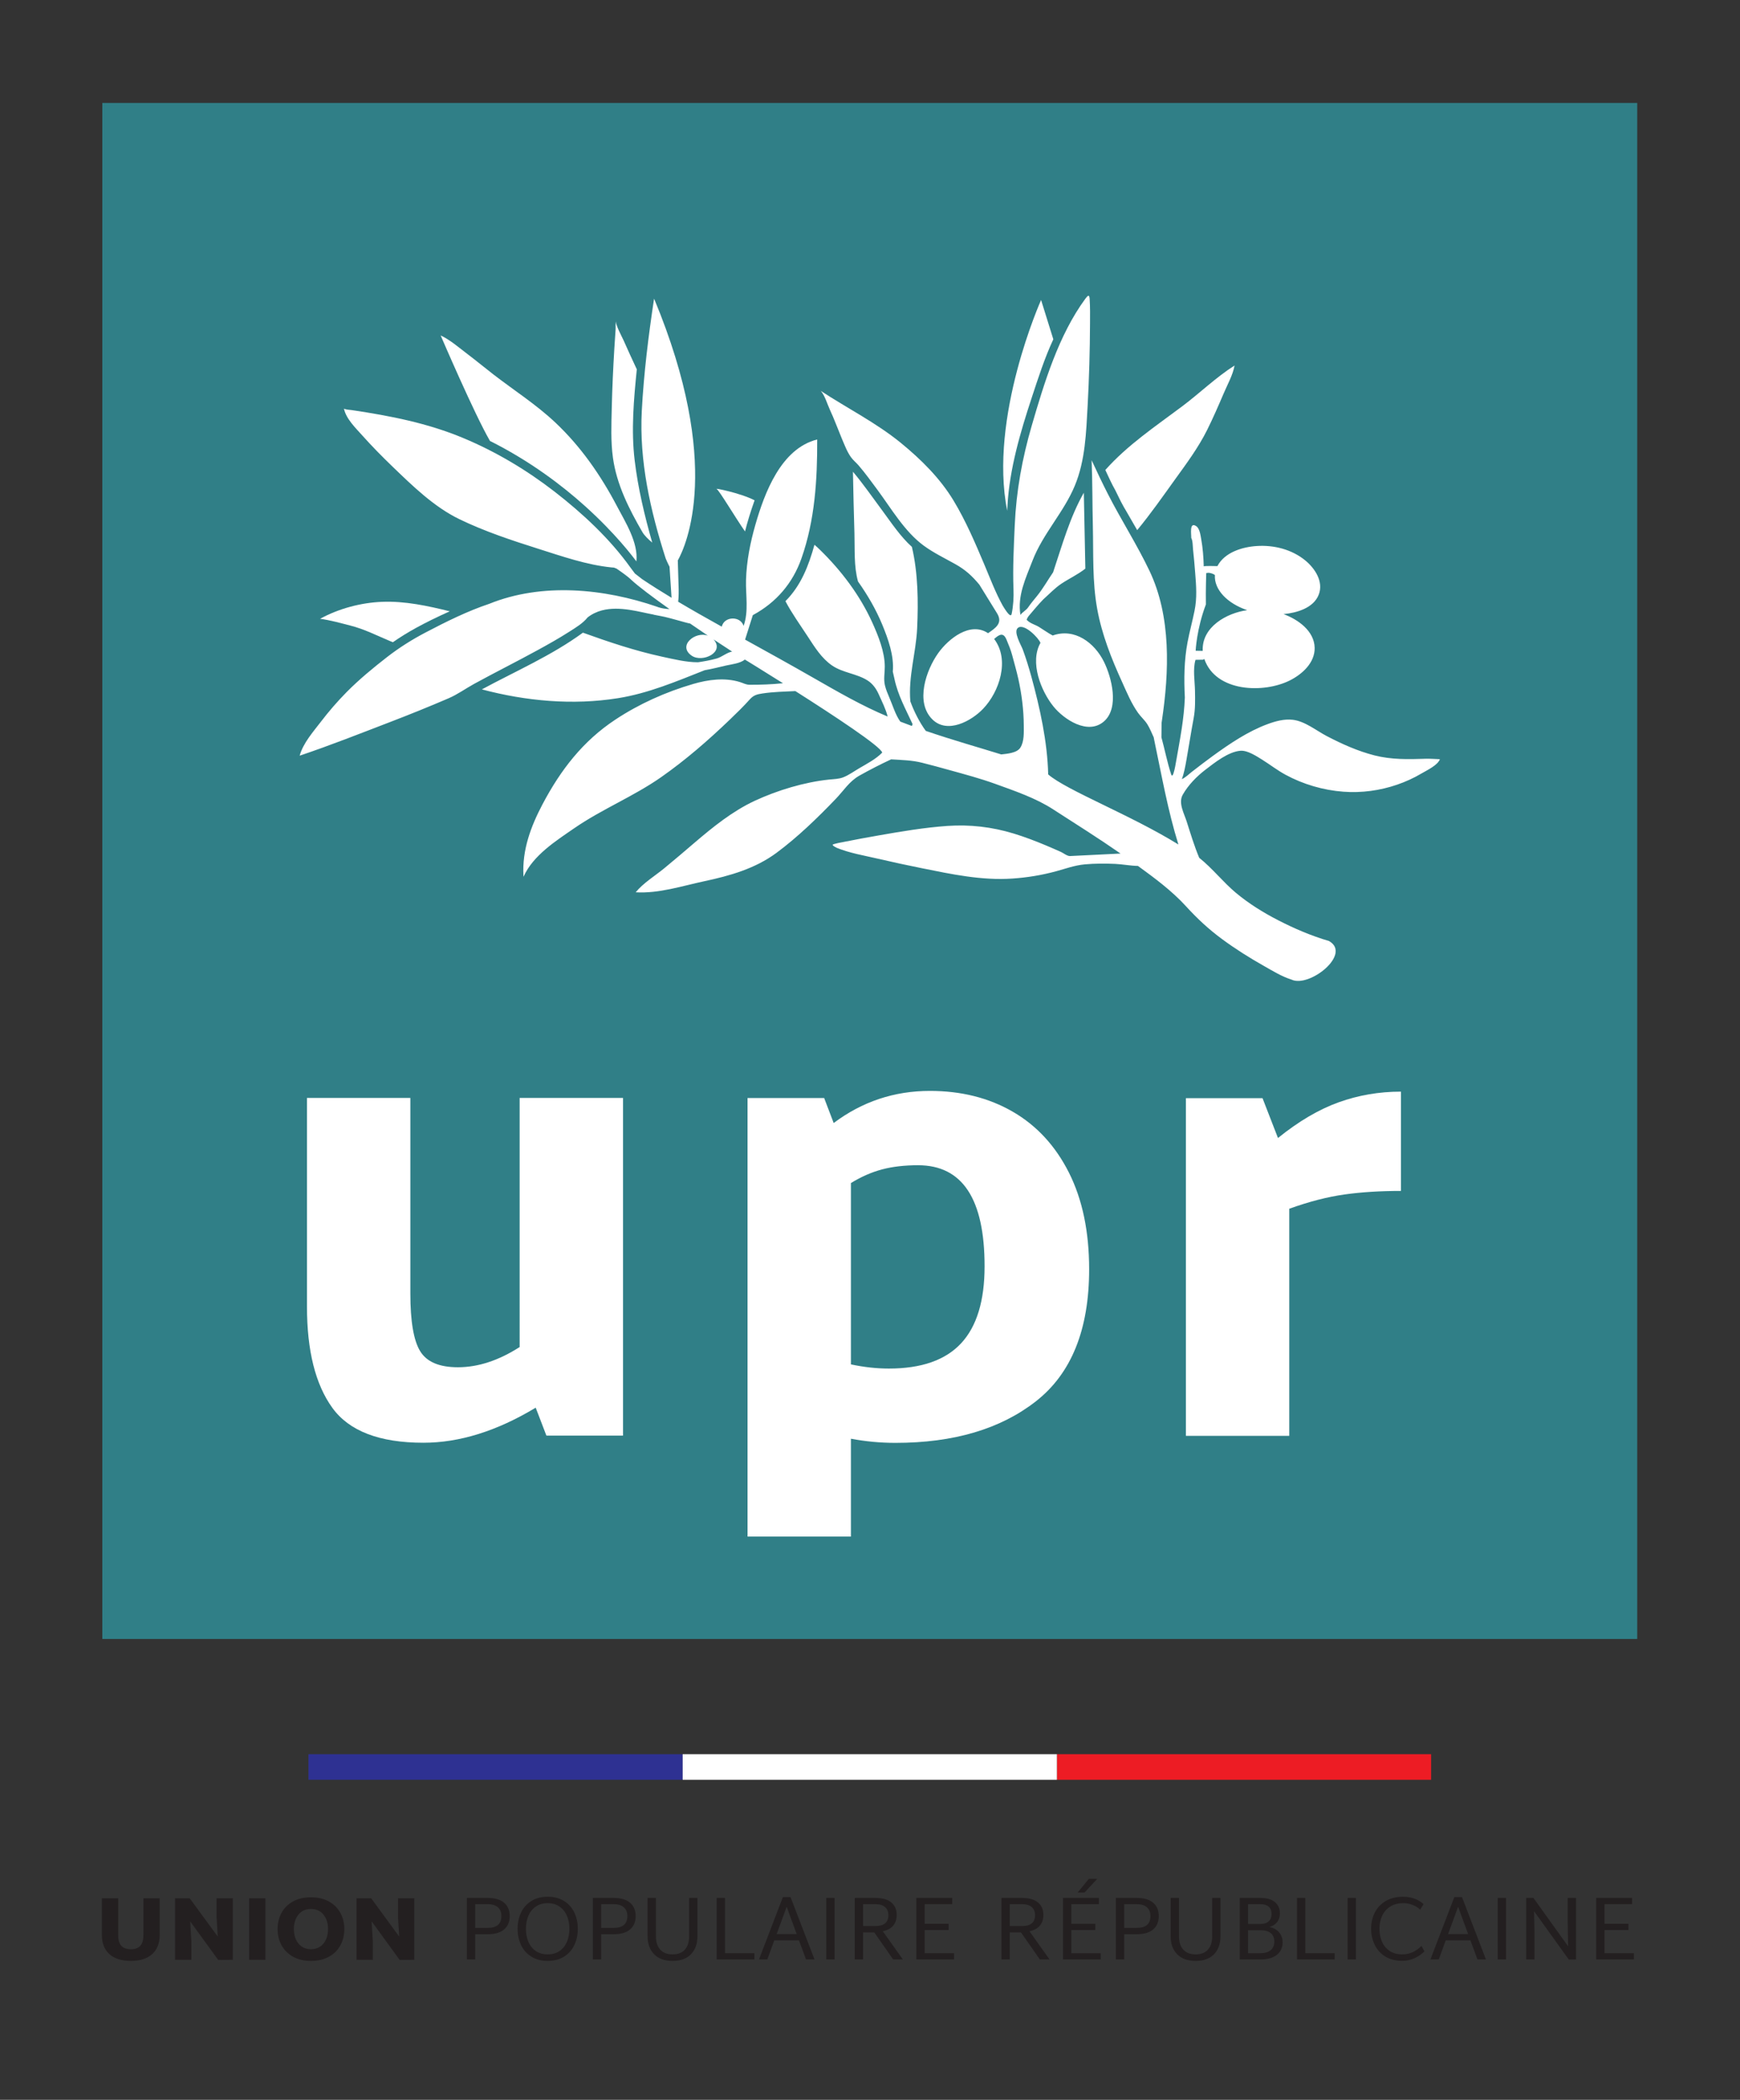 <?xml version="1.0" encoding="UTF-8" standalone="no"?>
<!-- Created with Inkscape (http://www.inkscape.org/) -->

<svg
   version="1.1"
   id="svg44"
   xml:space="preserve"
   width="149.921"
   height="180.788"
   viewBox="0 0 149.921 180.788"
   sodipodi:docname="logo-upr-carre.svg"
   inkscape:version="1.1.2 (0a00cf5339, 2022-02-04)"
   xmlns:inkscape="http://www.inkscape.org/namespaces/inkscape"
   xmlns:sodipodi="http://sodipodi.sourceforge.net/DTD/sodipodi-0.dtd"
   xmlns="http://www.w3.org/2000/svg"
   xmlns:svg="http://www.w3.org/2000/svg"><rect x="0" y="0" width="149.921" height="180.788" fill="#333333" stroke="none"/><defs
     id="defs48"><clipPath
       clipPathUnits="userSpaceOnUse"
       id="clipPath60"><path
         d="M 0,135.591 H 112.441 V 0 H 0 Z"
         id="path58" /></clipPath></defs><sodipodi:namedview
     id="namedview46"
     pagecolor="#ffffff"
     bordercolor="#000000"
     borderopacity="0.25"
     inkscape:pageshadow="2"
     inkscape:pageopacity="0.0"
     inkscape:pagecheckerboard="0"
     showgrid="false"
     inkscape:zoom="10.43764"
     inkscape:cx="74.969054"
     inkscape:cy="90.393997"
     inkscape:window-width="3840"
     inkscape:window-height="2096"
     inkscape:window-x="0"
     inkscape:window-y="0"
     inkscape:window-maximized="1"
     inkscape:current-layer="g50" /><g
     id="g50"
     inkscape:groupmode="layer"
     inkscape:label="LOGO_UPR_-_COULEUR---carr"
     transform="matrix(1.333,0,0,-1.333,0,180.788)"><path
       d="M 105.827,29.764 H 6.614 v 99.213 h 99.213 z"
       style="fill:#307f87;fill-opacity:1;fill-rule:nonzero;stroke:none"
       id="path52" /><g
       id="g54"><g
         id="g56"
         clip-path="url(#clipPath60)"><g
           id="g62"
           transform="translate(55.001,59.212)"><path
             d="m 0,0 c 0.665,0.409 1.337,0.703 2.016,0.883 0.677,0.179 1.453,0.268 2.323,0.268 2.867,0 4.301,-2.175 4.301,-6.527 0,-2.228 -0.506,-3.886 -1.517,-4.973 -1.012,-1.089 -2.567,-1.632 -4.666,-1.632 -0.794,0 -1.612,0.089 -2.457,0.269 z m 2.88,-16.781 c 3.763,0 6.79,0.895 9.081,2.688 2.291,1.791 3.437,4.633 3.437,8.525 0,2.431 -0.435,4.511 -1.305,6.24 -0.871,1.727 -2.08,3.039 -3.629,3.935 -1.55,0.897 -3.335,1.345 -5.358,1.345 -2.303,0 -4.377,-0.691 -6.22,-2.074 L -1.729,5.491 H -6.682 V -22.834 H 0 v 6.321 c 0.946,-0.178 1.906,-0.268 2.88,-0.268"
             style="fill:#ffffff;fill-opacity:1;fill-rule:nonzero;stroke:none"
             id="path64" /></g><g
           id="g66"
           transform="translate(40.271,64.711)"><path
             d="m 0,0 v -21.812 h -4.953 l -0.692,1.805 c -2.508,-1.511 -4.928,-2.265 -7.257,-2.265 -2.842,0 -4.807,0.754 -5.895,2.265 -1.088,1.511 -1.632,3.687 -1.632,6.528 V 0 h 6.682 v -12.634 c 0,-1.792 0.211,-3.034 0.634,-3.724 0.422,-0.692 1.234,-1.038 2.438,-1.038 1.306,0 2.636,0.435 3.993,1.306 V 0 Z"
             style="fill:#ffffff;fill-opacity:1;fill-rule:nonzero;stroke:none"
             id="path68" /></g><g
           id="g70"
           transform="translate(90.553,58.704)"><path
             d="M 0,0 C -1.331,0 -2.548,-0.076 -3.647,-0.229 -4.749,-0.384 -5.939,-0.69 -7.219,-1.151 V -15.82 H -13.9 V 5.991 h 4.953 l 0.999,-2.573 c 1.33,1.075 2.636,1.844 3.916,2.304 1.28,0.461 2.624,0.691 4.032,0.691 z"
             style="fill:#ffffff;fill-opacity:1;fill-rule:nonzero;stroke:none"
             id="path72" /></g><g
           id="g74"
           transform="translate(7.067,9.413)"><path
             d="M 0,0 C -0.32,0.294 -0.48,0.7 -0.48,1.218 V 3.603 H 0.573 V 1.224 C 0.573,0.905 0.642,0.673 0.78,0.529 0.918,0.385 1.122,0.312 1.391,0.312 c 0.265,0 0.466,0.073 0.605,0.217 0.138,0.144 0.207,0.376 0.207,0.695 V 3.603 H 3.255 V 1.23 C 3.255,0.708 3.096,0.299 2.776,0.003 2.456,-0.293 1.995,-0.441 1.391,-0.441 0.783,-0.441 0.32,-0.294 0,0"
             style="fill:#231f20;fill-opacity:1;fill-rule:nonzero;stroke:none"
             id="path76" /></g><g
           id="g78"
           transform="translate(15.05,13.016)"><path
             d="m 0,0 v -3.974 l -0.947,-0.006 -1.811,2.49 0.076,-1.292 V -3.974 H -3.735 V 0 h 0.947 l 1.812,-2.472 -0.076,1.274 V 0 Z"
             style="fill:#231f20;fill-opacity:1;fill-rule:nonzero;stroke:none"
             id="path80" /></g><path
           d="m 16.102,13.016 h 1.052 V 9.042 h -1.052 z"
           style="fill:#231f20;fill-opacity:1;fill-rule:nonzero;stroke:none"
           id="path82" /><g
           id="g84"
           transform="translate(20.693,9.895)"><path
             d="m 0,0 c 0.166,0.113 0.292,0.268 0.38,0.465 0.087,0.196 0.131,0.419 0.131,0.669 0,0.378 -0.098,0.688 -0.295,0.932 -0.196,0.243 -0.466,0.365 -0.809,0.365 -0.343,0 -0.613,-0.122 -0.81,-0.365 -0.196,-0.244 -0.295,-0.554 -0.295,-0.932 0,-0.25 0.044,-0.473 0.132,-0.669 0.087,-0.197 0.214,-0.352 0.38,-0.465 0.165,-0.113 0.363,-0.17 0.593,-0.17 0.23,0 0.427,0.057 0.593,0.17 m -1.765,-0.646 c -0.325,0.185 -0.571,0.434 -0.736,0.745 -0.166,0.312 -0.249,0.657 -0.249,1.035 0,0.378 0.083,0.723 0.249,1.034 0.165,0.312 0.411,0.559 0.736,0.742 0.326,0.183 0.716,0.275 1.172,0.275 0.455,0 0.846,-0.093 1.172,-0.278 C 0.904,2.722 1.149,2.475 1.315,2.165 1.481,1.856 1.563,1.512 1.563,1.134 1.563,0.752 1.481,0.405 1.315,0.094 1.149,-0.218 0.904,-0.466 0.579,-0.649 0.253,-0.832 -0.138,-0.923 -0.593,-0.923 c -0.456,0 -0.846,0.092 -1.172,0.277"
             style="fill:#231f20;fill-opacity:1;fill-rule:nonzero;stroke:none"
             id="path86" /></g><g
           id="g88"
           transform="translate(26.779,13.016)"><path
             d="m 0,0 v -3.974 l -0.947,-0.006 -1.811,2.49 0.076,-1.292 V -3.974 H -3.735 V 0 h 0.947 l 1.812,-2.472 -0.076,1.274 V 0 Z"
             style="fill:#231f20;fill-opacity:1;fill-rule:nonzero;stroke:none"
             id="path90" /></g><g
           id="g92"
           transform="translate(32.409,11.87)"><path
             d="m 0,0 c 0,0.242 -0.076,0.43 -0.228,0.564 -0.152,0.134 -0.37,0.202 -0.654,0.202 h -0.813 v -1.532 h 0.813 C -0.294,-0.766 0,-0.51 0,0 M 0.178,0.856 C 0.418,0.648 0.538,0.362 0.538,0 c 0,-0.37 -0.12,-0.658 -0.36,-0.865 -0.239,-0.207 -0.593,-0.31 -1.06,-0.31 h -0.813 v -1.63 h -0.537 v 3.974 h 1.35 c 0.467,0 0.821,-0.105 1.06,-0.313"
             style="fill:#231f20;fill-opacity:1;fill-rule:nonzero;stroke:none"
             id="path94" /></g><g
           id="g96"
           transform="translate(36.162,9.606)"><path
             d="M 0,0 C 0.211,0.142 0.37,0.339 0.479,0.59 0.588,0.842 0.643,1.125 0.643,1.441 0.643,1.756 0.588,2.039 0.479,2.288 0.37,2.537 0.209,2.734 -0.003,2.878 -0.216,3.023 -0.468,3.095 -0.76,3.095 -1.056,3.095 -1.31,3.023 -1.523,2.878 -1.735,2.734 -1.896,2.537 -2.005,2.288 -2.114,2.039 -2.168,1.756 -2.168,1.441 c 0,-0.316 0.054,-0.599 0.163,-0.851 0.109,-0.251 0.27,-0.448 0.482,-0.59 0.213,-0.142 0.467,-0.213 0.763,-0.213 0.296,0 0.549,0.071 0.76,0.213 m -1.821,-0.356 c -0.294,0.185 -0.515,0.435 -0.663,0.751 -0.148,0.315 -0.222,0.664 -0.222,1.046 0,0.381 0.074,0.729 0.222,1.043 0.148,0.314 0.369,0.563 0.663,0.748 0.295,0.185 0.648,0.278 1.061,0.278 0.413,0 0.767,-0.093 1.061,-0.278 C 0.595,3.047 0.816,2.798 0.964,2.484 1.112,2.17 1.186,1.824 1.186,1.446 1.186,1.061 1.112,0.71 0.964,0.395 0.816,0.079 0.595,-0.171 0.301,-0.356 0.007,-0.542 -0.347,-0.634 -0.76,-0.634 c -0.413,0 -0.766,0.092 -1.061,0.278"
             style="fill:#231f20;fill-opacity:1;fill-rule:nonzero;stroke:none"
             id="path98" /></g><g
           id="g100"
           transform="translate(40.55,11.87)"><path
             d="m 0,0 c 0,0.242 -0.076,0.43 -0.228,0.564 -0.152,0.134 -0.37,0.202 -0.654,0.202 h -0.813 v -1.532 h 0.813 C -0.294,-0.766 0,-0.51 0,0 M 0.178,0.856 C 0.418,0.648 0.538,0.362 0.538,0 c 0,-0.37 -0.12,-0.658 -0.36,-0.865 -0.239,-0.207 -0.593,-0.31 -1.06,-0.31 h -0.813 v -1.63 h -0.537 v 3.974 h 1.35 c 0.467,0 0.821,-0.105 1.06,-0.313"
             style="fill:#231f20;fill-opacity:1;fill-rule:nonzero;stroke:none"
             id="path102" /></g><g
           id="g104"
           transform="translate(42.278,9.404)"><path
             d="m 0,0 c -0.279,0.288 -0.418,0.67 -0.418,1.145 v 2.49 H 0.12 V 1.151 c 0,-0.37 0.093,-0.656 0.28,-0.859 0.188,-0.202 0.452,-0.304 0.795,-0.304 0.343,0 0.607,0.102 0.792,0.304 0.185,0.203 0.278,0.489 0.278,0.859 V 3.635 H 2.802 V 1.157 C 2.802,0.674 2.664,0.288 2.387,0 2.111,-0.288 1.713,-0.432 1.195,-0.432 0.677,-0.432 0.278,-0.288 0,0"
             style="fill:#231f20;fill-opacity:1;fill-rule:nonzero;stroke:none"
             id="path106" /></g><g
           id="g108"
           transform="translate(48.761,9.469)"><path
             d="m 0,0 v -0.403 h -2.437 v 3.974 h 0.538 l 0,-3.571 z"
             style="fill:#231f20;fill-opacity:1;fill-rule:nonzero;stroke:none"
             id="path110" /></g><g
           id="g112"
           transform="translate(51.497,10.702)"><path
             d="M 0,0 -0.649,1.765 -1.298,0 Z m 0.146,-0.403 h -1.595 l -0.45,-1.233 h -0.538 l 1.543,4.026 h 0.496 L 1.151,-1.636 H 0.602 Z"
             style="fill:#231f20;fill-opacity:1;fill-rule:nonzero;stroke:none"
             id="path114" /></g><path
           d="m 53.408,13.039 h 0.538 V 9.065 h -0.538 z"
           style="fill:#231f20;fill-opacity:1;fill-rule:nonzero;stroke:none"
           id="path116" /><g
           id="g118"
           transform="translate(55.786,11.222)"><path
             d="M 0,0 H 0.795 C 1.356,0 1.636,0.236 1.636,0.707 1.636,0.929 1.564,1.102 1.42,1.227 1.276,1.352 1.068,1.414 0.795,1.414 H 0 Z M 0.725,-0.409 H 0 V -2.157 H -0.538 V 1.817 H 0.795 C 1.247,1.817 1.59,1.72 1.824,1.525 2.057,1.33 2.174,1.064 2.174,0.725 2.174,0.44 2.098,0.207 1.946,0.026 1.794,-0.155 1.57,-0.275 1.274,-0.333 L 2.572,-2.157 H 1.946 Z"
             style="fill:#231f20;fill-opacity:1;fill-rule:nonzero;stroke:none"
             id="path120" /></g><g
           id="g122"
           transform="translate(61.666,9.469)"><path
             d="m 0,0 v -0.403 h -2.437 v 3.974 h 2.32 V 3.168 H -1.899 V 1.899 H -0.35 V 1.496 H -1.899 V 0 Z"
             style="fill:#231f20;fill-opacity:1;fill-rule:nonzero;stroke:none"
             id="path124" /></g><g
           id="g126"
           transform="translate(65.267,11.222)"><path
             d="M 0,0 H 0.795 C 1.356,0 1.636,0.236 1.636,0.707 1.636,0.929 1.564,1.102 1.42,1.227 1.276,1.352 1.068,1.414 0.795,1.414 H 0 Z M 0.725,-0.409 H 0 V -2.157 H -0.538 V 1.817 H 0.795 C 1.247,1.817 1.59,1.72 1.824,1.525 2.057,1.33 2.174,1.064 2.174,0.725 2.174,0.44 2.098,0.207 1.946,0.026 1.794,-0.155 1.57,-0.275 1.274,-0.333 L 2.572,-2.157 H 1.946 Z"
             style="fill:#231f20;fill-opacity:1;fill-rule:nonzero;stroke:none"
             id="path128" /></g><g
           id="g130"
           transform="translate(70.381,14.272)"><path
             d="m 0,0 h 0.543 l -0.824,-0.883 h -0.444 z m 0.765,-4.804 v -0.403 h -2.436 v 3.974 h 2.319 v -0.403 h -1.782 v -1.269 h 1.549 v -0.403 h -1.549 v -1.496 z"
             style="fill:#231f20;fill-opacity:1;fill-rule:nonzero;stroke:none"
             id="path132" /></g><g
           id="g134"
           transform="translate(74.361,11.87)"><path
             d="m 0,0 c 0,0.242 -0.076,0.43 -0.228,0.564 -0.152,0.134 -0.37,0.202 -0.654,0.202 h -0.813 v -1.532 h 0.813 C -0.294,-0.766 0,-0.51 0,0 M 0.178,0.856 C 0.418,0.648 0.538,0.362 0.538,0 c 0,-0.37 -0.12,-0.658 -0.36,-0.865 -0.239,-0.207 -0.593,-0.31 -1.06,-0.31 h -0.813 v -1.63 h -0.537 v 3.974 h 1.35 c 0.467,0 0.821,-0.105 1.06,-0.313"
             style="fill:#231f20;fill-opacity:1;fill-rule:nonzero;stroke:none"
             id="path136" /></g><g
           id="g138"
           transform="translate(76.087,9.404)"><path
             d="m 0,0 c -0.279,0.288 -0.418,0.67 -0.418,1.145 v 2.49 H 0.12 V 1.151 c 0,-0.37 0.093,-0.656 0.28,-0.859 0.188,-0.202 0.452,-0.304 0.795,-0.304 0.343,0 0.607,0.102 0.792,0.304 0.185,0.203 0.278,0.489 0.278,0.859 V 3.635 H 2.802 V 1.157 C 2.802,0.674 2.664,0.288 2.387,0 2.111,-0.288 1.713,-0.432 1.195,-0.432 0.677,-0.432 0.278,-0.288 0,0"
             style="fill:#231f20;fill-opacity:1;fill-rule:nonzero;stroke:none"
             id="path140" /></g><g
           id="g142"
           transform="translate(82.133,9.664)"><path
             d="m 0,0 c 0.156,0.131 0.234,0.313 0.234,0.546 0,0.25 -0.077,0.436 -0.231,0.559 -0.154,0.122 -0.377,0.184 -0.669,0.184 h -0.795 v -1.485 h 0.795 c 0.288,0 0.51,0.065 0.666,0.196 m -1.461,2.972 v -1.28 h 0.795 c 0.23,0 0.408,0.056 0.535,0.169 0.126,0.113 0.189,0.269 0.189,0.468 0,0.214 -0.062,0.375 -0.187,0.482 -0.124,0.107 -0.303,0.161 -0.537,0.161 z M 0.552,1.145 C 0.698,0.968 0.771,0.753 0.771,0.5 0.771,0.165 0.648,-0.102 0.4,-0.301 0.153,-0.5 -0.203,-0.599 -0.666,-0.599 h -1.333 v 3.974 h 1.333 c 0.409,0 0.722,-0.089 0.938,-0.266 C 0.488,2.932 0.596,2.683 0.596,2.364 0.596,2.158 0.538,1.976 0.421,1.82 0.304,1.665 0.137,1.558 -0.082,1.499 0.195,1.441 0.406,1.323 0.552,1.145"
             style="fill:#231f20;fill-opacity:1;fill-rule:nonzero;stroke:none"
             id="path144" /></g><g
           id="g146"
           transform="translate(86.271,9.469)"><path
             d="m 0,0 v -0.403 h -2.437 v 3.974 h 0.538 l 0,-3.571 z"
             style="fill:#231f20;fill-opacity:1;fill-rule:nonzero;stroke:none"
             id="path148" /></g><path
           d="m 87.107,13.039 h 0.538 V 9.065 h -0.538 z"
           style="fill:#231f20;fill-opacity:1;fill-rule:nonzero;stroke:none"
           id="path150" /><g
           id="g152"
           transform="translate(89.526,9.264)"><path
             d="M 0,0 C -0.3,0.191 -0.525,0.444 -0.675,0.76 -0.825,1.075 -0.9,1.42 -0.9,1.794 c 0,0.374 0.078,0.717 0.234,1.029 0.156,0.311 0.39,0.561 0.701,0.748 0.312,0.187 0.692,0.28 1.14,0.28 0.261,0 0.505,-0.042 0.733,-0.125 C 2.137,3.642 2.33,3.524 2.49,3.372 L 2.268,3.016 C 2.143,3.144 1.984,3.246 1.788,3.322 1.594,3.398 1.389,3.436 1.175,3.436 0.848,3.436 0.569,3.364 0.339,3.22 0.109,3.076 -0.065,2.879 -0.184,2.63 -0.303,2.38 -0.362,2.1 -0.362,1.788 c 0,-0.319 0.057,-0.604 0.169,-0.853 0.113,-0.249 0.28,-0.446 0.5,-0.59 0.22,-0.145 0.486,-0.217 0.798,-0.217 0.479,0 0.894,0.184 1.245,0.55 L 2.548,0.327 C 2.373,0.148 2.163,0.001 1.917,-0.114 1.671,-0.229 1.401,-0.287 1.105,-0.287 0.669,-0.287 0.3,-0.191 0,0"
             style="fill:#231f20;fill-opacity:1;fill-rule:nonzero;stroke:none"
             id="path154" /></g><g
           id="g156"
           transform="translate(94.897,10.702)"><path
             d="M 0,0 -0.649,1.765 -1.298,0 Z m 0.146,-0.403 h -1.595 l -0.45,-1.233 h -0.538 l 1.543,4.026 h 0.496 L 1.151,-1.636 H 0.602 Z"
             style="fill:#231f20;fill-opacity:1;fill-rule:nonzero;stroke:none"
             id="path158" /></g><path
           d="m 96.808,13.039 h 0.538 V 9.065 h -0.538 z"
           style="fill:#231f20;fill-opacity:1;fill-rule:nonzero;stroke:none"
           id="path160" /><g
           id="g162"
           transform="translate(101.869,13.039)"><path
             d="m 0,0 v -3.974 l -0.467,-0.006 -2.244,3.121 0.029,-1.385 v -1.73 H -3.22 V 0 h 0.467 l 2.244,-3.127 -0.029,1.549 V 0 Z"
             style="fill:#231f20;fill-opacity:1;fill-rule:nonzero;stroke:none"
             id="path164" /></g><g
           id="g166"
           transform="translate(105.61,9.469)"><path
             d="m 0,0 v -0.403 h -2.437 v 3.974 h 2.32 V 3.168 H -1.899 V 1.899 H -0.35 V 1.496 H -1.899 V 0 Z"
             style="fill:#231f20;fill-opacity:1;fill-rule:nonzero;stroke:none"
             id="path168" /></g><g
           id="g170"
           transform="translate(65.12,102.963)"><path
             d="m 0,0 c 0.133,2.379 0.83,4.737 1.572,6.988 0.416,1.258 0.831,2.557 1.392,3.759 l -0.791,2.538 c 0,0 -3.398,-7.569 -2.189,-13.618 C -0.012,-0.223 -0.005,-0.11 0,0 0.239,4.259 -0.005,-0.11 0,0"
             style="fill:#ffffff;fill-opacity:1;fill-rule:nonzero;stroke:none"
             id="path172" /></g><g
           id="g174"
           transform="translate(46.324,104.039)"><path
             d="m 0,0 c 0.154,-0.068 1.246,-1.909 1.832,-2.739 0.153,0.6 0.354,1.269 0.619,2.011 C 1.518,-0.252 -0.189,0.084 0,0 0.154,-0.068 -0.189,0.084 0,0"
             style="fill:#ffffff;fill-opacity:1;fill-rule:nonzero;stroke:none"
             id="path176" /></g><g
           id="g178"
           transform="translate(71.909,104.296)"><path
             d="m 0,0 c 0.268,-0.462 0.465,-0.962 0.734,-1.423 l 0.153,-0.26 C 1.122,-2.087 1.361,-2.497 1.596,-2.912 2.467,-1.858 3.251,-0.737 4.048,0.372 4.793,1.403 5.553,2.424 6.121,3.566 6.504,4.336 6.849,5.129 7.187,5.92 7.425,6.483 7.783,7.111 7.889,7.721 6.696,6.965 5.64,5.937 4.51,5.089 2.788,3.799 0.974,2.589 -0.464,0.973 -0.235,0.479 -0.043,0.075 0,0 0.143,-0.243 -0.043,0.075 0,0"
             style="fill:#ffffff;fill-opacity:1;fill-rule:nonzero;stroke:none"
             id="path180" /></g><g
           id="g182"
           transform="translate(25.24,94.206)"><path
             d="M 0,0 C 0.035,-0.014 0.093,-0.036 0.157,-0.061 1.032,0.55 2.098,1.156 3.831,1.935 2.403,2.287 0.941,2.606 -0.541,2.547 -1.898,2.497 -3.358,2.109 -4.55,1.451 -3.896,1.365 -3.241,1.178 -2.603,1.016 -1.673,0.781 -0.881,0.367 0,0 0.035,-0.014 -0.547,0.229 0,0"
             style="fill:#ffffff;fill-opacity:1;fill-rule:nonzero;stroke:none"
             id="path184" /></g><g
           id="g186"
           transform="translate(41.531,101.244)"><path
             d="m 0,0 c 0.111,-0.193 0.39,-0.476 0.627,-0.663 -0.495,1.734 -0.917,3.502 -1.133,5.295 -0.238,1.959 -0.06,3.938 0.136,5.894 -0.294,0.627 -0.586,1.26 -0.865,1.894 -0.06,0.142 -0.573,1.076 -0.458,1.22 C -1.761,13.552 -1.731,13.237 -1.738,13.134 -1.77,12.706 -1.797,12.279 -1.823,11.853 -1.899,10.587 -1.958,9.319 -1.988,8.051 -2.012,6.982 -2.06,5.881 -1.913,4.82 -1.675,3.085 -0.868,1.496 0,0 0.111,-0.193 -0.641,1.106 0,0"
             style="fill:#ffffff;fill-opacity:1;fill-rule:nonzero;stroke:none"
             id="path188" /></g><g
           id="g190"
           transform="translate(77.945,96.582)"><path
             d="M 0,0 C -0.017,0.936 0.023,2.029 0.023,2.029 L 0.17,2.047 c 0,0 0.242,-0.013 0.413,-0.146 C 0.521,0.965 1.385,0.067 2.671,-0.367 1.341,-0.548 -0.281,-1.458 -0.204,-2.998 l -0.457,0.009 c 0,0 0.058,1.395 0.661,2.989 -0.017,0.936 -0.603,-1.594 0,0 m 14.185,-9.966 c -1.121,-0.035 -2.183,-0.061 -3.282,0.217 C 9.825,-9.474 8.808,-9.018 7.824,-8.506 7.142,-8.151 6.402,-7.537 5.618,-7.448 5.067,-7.383 4.503,-7.537 3.99,-7.726 2.712,-8.199 1.55,-8.985 0.451,-9.781 0,-10.11 -0.445,-10.45 -0.886,-10.792 c -0.204,-0.157 -0.428,-0.388 -0.668,-0.488 0.148,0.392 0.222,0.818 0.295,1.228 0.161,0.904 0.3,1.811 0.469,2.711 0.111,0.594 0.096,1.179 0.085,1.782 -0.012,0.61 -0.145,1.391 0.034,1.984 l 0.47,0.007 c 0,0 0.044,0.014 0.102,0.044 0.739,-2.14 3.84,-2.232 5.535,-1.377 0.793,0.401 1.61,1.135 1.595,2.098 -0.02,1.097 -1.081,1.84 -2.012,2.181 0.842,0.079 1.942,0.384 2.278,1.265 C 7.616,1.473 7.052,2.327 6.432,2.839 5.561,3.556 4.403,3.85 3.289,3.776 2.355,3.716 1.211,3.371 0.745,2.478 0.638,2.482 -0.077,2.501 -0.138,2.462 -0.155,3.05 -0.197,3.646 -0.303,4.227 -0.347,4.469 -0.397,4.905 -0.624,5.059 -1.089,5.373 -0.932,4.492 -0.947,4.306 -0.841,4.1 -0.854,3.767 -0.829,3.544 c 0.056,-0.507 0.1,-1.017 0.139,-1.526 0.067,-0.836 0.125,-1.6 -0.044,-2.427 -0.138,-0.681 -0.323,-1.351 -0.452,-2.033 -0.222,-1.171 -0.235,-2.379 -0.174,-3.565 -0.049,-1.369 -0.311,-2.686 -0.547,-4.028 -0.052,-0.286 -0.094,-0.577 -0.182,-0.854 -0.042,-0.134 -0.103,-0.248 -0.161,-0.068 -0.253,0.776 -0.407,1.586 -0.623,2.374 0.002,0.487 0.009,0.933 0.009,0.933 0.006,0.043 0.013,0.088 0.019,0.131 0.474,3.172 0.612,6.733 -0.804,9.7 -0.806,1.689 -1.822,3.269 -2.673,4.933 -0.373,0.726 -0.719,1.462 -1.063,2.203 0.057,-1.419 0.044,-2.844 0.079,-4.263 0.042,-1.778 -0.04,-3.584 0.281,-5.339 0.298,-1.65 0.922,-3.217 1.615,-4.735 0.307,-0.679 0.595,-1.376 1.029,-1.985 0.182,-0.255 0.422,-0.459 0.59,-0.721 0.169,-0.271 0.288,-0.569 0.42,-0.858 0.017,-0.071 0.027,-0.128 0.031,-0.165 0.476,-2.253 0.878,-4.553 1.564,-6.753 -3.082,1.907 -7.237,3.5 -8.414,4.524 h -0.003 c -0.05,2.117 -0.536,4.303 -1.092,6.335 -0.164,0.588 -0.342,1.171 -0.554,1.745 -0.101,0.268 -0.624,1.138 -0.311,1.387 0.403,0.323 1.354,-0.672 1.455,-0.965 0,-0.002 0,-0.003 0.002,-0.005 -0.705,-1.248 0.029,-3.102 0.842,-4.107 0.677,-0.838 2.22,-1.862 3.256,-0.971 1.018,0.873 0.503,2.856 0.008,3.855 -0.609,1.233 -1.897,2.207 -3.315,1.7 -0.308,0.163 -0.59,0.372 -0.885,0.552 -0.229,0.142 -0.558,0.225 -0.749,0.418 -0.008,0.012 -0.034,0.021 -0.041,0.035 -0.01,0.019 0.007,0.042 0.009,0.059 0.024,0.065 0.065,0.13 0.112,0.192 0.31,0.362 0.614,0.737 0.947,1.077 0.381,0.34 0.749,0.734 1.176,1.017 0.508,0.338 1.056,0.585 1.542,0.97 -0.037,1.634 -0.069,3.269 -0.098,4.902 -0.91,-1.603 -1.404,-3.4 -1.986,-5.14 -0.352,-0.513 -0.647,-1.047 -1.041,-1.531 -0.195,-0.239 -0.395,-0.477 -0.571,-0.732 -0.133,-0.196 -0.368,-0.304 -0.5,-0.49 -0.206,1.249 0.346,2.377 0.782,3.507 0.674,1.75 2.025,3.119 2.741,4.859 0.669,1.62 0.725,3.406 0.82,5.133 0.097,1.775 0.148,3.556 0.155,5.334 0.003,0.52 0.01,1.045 -0.023,1.565 -0.018,0.312 -0.107,0.256 -0.279,0.024 -1.728,-2.349 -2.659,-5.437 -3.463,-8.19 -0.621,-2.13 -1.002,-4.229 -1.101,-6.445 -0.059,-1.365 -0.133,-2.744 -0.081,-4.113 0.022,-0.532 -0.01,-1.095 -0.12,-1.615 -0.07,-0.331 -0.524,0.462 -0.578,0.545 -0.466,0.841 -0.812,1.762 -1.185,2.647 -0.596,1.409 -1.197,2.82 -1.989,4.131 -0.874,1.448 -2.102,2.662 -3.405,3.726 -1.592,1.3 -3.461,2.237 -5.177,3.361 0.267,-0.307 0.414,-0.843 0.583,-1.207 0.286,-0.614 0.513,-1.244 0.773,-1.866 0.176,-0.408 0.331,-0.839 0.589,-1.202 0.138,-0.195 0.337,-0.353 0.494,-0.534 0.438,-0.507 0.83,-1.055 1.229,-1.591 0.896,-1.212 1.75,-2.686 2.979,-3.59 0.639,-0.469 1.357,-0.812 2.048,-1.199 0.649,-0.362 1.087,-0.762 1.555,-1.328 0.384,-0.611 0.754,-1.231 1.138,-1.841 0.401,-0.646 -0.098,-0.957 -0.577,-1.291 -1.159,0.775 -2.563,-0.366 -3.219,-1.281 -0.78,-1.089 -1.517,-3.184 -0.371,-4.297 0.969,-0.941 2.51,-0.097 3.265,0.691 1.061,1.105 1.744,3.165 0.718,4.513 0.348,0.312 0.6,0.436 0.8,-0.046 0.135,-0.324 0.273,-0.654 0.363,-0.993 0.136,-0.51 0.283,-1.016 0.399,-1.532 0.218,-0.99 0.349,-2.003 0.353,-3.017 0.001,-0.454 0.034,-1.019 -0.216,-1.423 -0.222,-0.36 -0.869,-0.402 -1.241,-0.445 -1.39,0.434 -3.088,0.908 -4.876,1.519 -0.407,0.555 -0.764,1.262 -0.999,1.908 -0.14,1.596 0.366,3.134 0.44,4.721 0.079,1.727 0.059,3.567 -0.34,5.258 -0.733,0.659 -1.303,1.519 -1.883,2.305 -0.636,0.854 -1.243,1.735 -1.927,2.549 0.025,-1.33 0.056,-2.659 0.097,-3.987 0.03,-1.008 -0.045,-2.12 0.231,-3.103 0.616,-0.868 1.155,-1.796 1.563,-2.778 0.387,-0.938 0.777,-2.019 0.686,-3.047 0.066,-0.276 0.102,-0.448 0.102,-0.448 0.225,-1.074 0.722,-1.954 1.173,-2.933 -0.012,-0.038 -0.027,-0.082 -0.039,-0.128 -0.252,0.091 -0.502,0.186 -0.753,0.284 -0.319,0.445 -0.497,1.072 -0.717,1.574 -0.108,0.25 -0.215,0.508 -0.277,0.775 -0.095,0.409 -0.005,0.797 -0.008,1.206 -0.002,0.955 -0.418,1.979 -0.804,2.836 -0.803,1.773 -2.01,3.367 -3.401,4.72 -0.111,0.107 -0.22,0.21 -0.341,0.309 -0.378,-1.36 -0.865,-2.627 -1.876,-3.642 0.418,-0.793 0.951,-1.529 1.441,-2.279 0.446,-0.682 0.889,-1.406 1.573,-1.875 0.697,-0.477 1.586,-0.518 2.292,-0.965 0.341,-0.216 0.571,-0.546 0.731,-0.91 0.203,-0.46 0.449,-0.931 0.569,-1.422 -1.662,0.694 -3.196,1.584 -4.757,2.476 -1.477,0.846 -2.967,1.67 -4.457,2.492 l 0.5,1.58 c 0,0 0.007,0.005 0.024,0.014 1.494,0.811 2.555,2.048 3.118,3.647 0.871,2.468 1.029,5.086 1.02,7.686 -2.348,-0.588 -3.408,-3.469 -3.994,-5.5 -0.333,-1.159 -0.571,-2.356 -0.607,-3.565 -0.029,-0.98 0.182,-2.039 -0.156,-2.975 -0.21,0.66 -1.257,0.627 -1.412,-0.05 -0.995,0.551 -1.933,1.083 -2.819,1.61 0.043,0.267 0.033,0.804 0.033,0.804 0,0 -0.021,0.687 -0.054,1.799 -0.002,0.021 -0.003,0.04 -0.003,0.062 0.531,0.948 2.935,6.187 -1.532,16.912 -0.364,-2.396 -0.664,-4.819 -0.794,-7.241 -0.173,-3.254 0.555,-6.457 1.544,-9.541 0,0 0.147,-0.349 0.249,-0.532 0.002,-0.037 0.13,-2.007 0.13,-2.007 -0.66,0.398 -1.291,0.795 -1.895,1.199 0,0 -0.171,0.135 -0.474,0.368 -0.01,0.013 -0.021,0.029 -0.03,0.04 -0.084,0.116 -0.172,0.238 -0.267,0.358 -1.338,1.866 -3.094,3.493 -4.897,4.891 -1.807,1.398 -3.784,2.576 -5.893,3.458 -2.305,0.966 -4.728,1.437 -7.189,1.804 -0.165,0.024 -0.378,0.024 -0.53,0.096 0.139,-0.664 0.766,-1.26 1.207,-1.754 0.611,-0.684 1.259,-1.338 1.919,-1.975 1.304,-1.256 2.696,-2.617 4.342,-3.412 1.629,-0.788 3.373,-1.364 5.094,-1.909 1.526,-0.484 3.132,-1.044 4.736,-1.204 0.051,-0.005 0.104,-0.011 0.156,-0.012 0.057,-0.018 0.112,-0.041 0.166,-0.065 0.428,-0.293 0.744,-0.529 0.904,-0.679 0.009,-0.014 0.026,-0.031 0.046,-0.045 0.456,-0.423 1.397,-1.129 2.471,-1.891 -0.232,0.011 -0.474,0.04 -0.71,0.117 l -0.104,0.039 c -3.419,1.174 -7.418,1.568 -10.839,0.184 -1.393,-0.465 -2.78,-1.151 -4.078,-1.832 -0.887,-0.462 -1.732,-0.992 -2.523,-1.606 -0.911,-0.707 -1.811,-1.45 -2.619,-2.267 -0.597,-0.604 -1.151,-1.247 -1.665,-1.918 -0.497,-0.648 -1.148,-1.382 -1.365,-2.184 1.971,0.663 3.907,1.429 5.847,2.174 1.268,0.486 2.528,0.995 3.777,1.532 0.583,0.25 1.095,0.625 1.65,0.93 1.363,0.746 2.753,1.438 4.117,2.186 0.685,0.374 1.365,0.756 2.022,1.176 0.412,0.262 0.889,0.543 1.199,0.932 0.272,0.214 0.598,0.37 0.934,0.457 0,-0.001 0,-0.001 0.001,-0.001 1.146,0.299 2.448,-0.115 3.322,-0.272 0.009,-0.006 0.015,-0.008 0.022,-0.011 0,0 0.198,-0.037 0.479,-0.092 h 0.002 c 0.586,-0.109 1.548,-0.422 1.867,-0.477 0.389,-0.269 0.778,-0.534 1.15,-0.784 -0.811,0.31 -1.998,-0.649 -1.042,-1.297 0.684,-0.462 2.156,0.222 1.404,1.057 0.441,-0.294 0.852,-0.562 1.201,-0.787 -0.349,-0.062 -0.652,-0.347 -1.001,-0.448 -0.393,-0.112 -0.797,-0.18 -1.2,-0.242 -0.757,-0.005 -1.598,0.204 -2.337,0.363 -1.75,0.381 -3.424,0.943 -5.106,1.548 -2.007,-1.468 -4.351,-2.487 -6.532,-3.663 2.855,-0.758 5.872,-1.035 8.799,-0.568 1.96,0.312 3.767,1.081 5.602,1.806 0.471,0.079 0.93,0.201 1.395,0.306 0.37,0.083 0.896,0.133 1.203,0.382 0.063,-0.038 0.119,-0.07 0.164,-0.098 0,0 0.989,-0.605 2.3,-1.431 -0.72,-0.075 -1.433,-0.1 -2.158,-0.099 -0.238,0.004 -0.389,0.102 -0.617,0.173 -0.975,0.307 -2.056,0.163 -3.019,-0.118 -1.776,-0.517 -3.5,-1.286 -5.044,-2.308 -2.102,-1.39 -3.533,-3.25 -4.703,-5.463 -0.761,-1.442 -1.324,-2.96 -1.233,-4.609 10e-4,-0.025 0.002,-0.05 0.005,-0.074 0.609,1.377 2.095,2.319 3.292,3.143 1.796,1.235 3.825,2.045 5.607,3.292 1.576,1.103 3.039,2.374 4.425,3.703 0.45,0.431 0.898,0.867 1.312,1.329 0.238,0.264 0.46,0.318 0.814,0.372 0.701,0.105 1.413,0.119 2.119,0.153 2.466,-1.565 5.519,-3.574 5.615,-3.974 -0.411,-0.424 -0.99,-0.718 -1.493,-1.015 -0.328,-0.191 -0.668,-0.442 -1.023,-0.58 -0.283,-0.113 -0.604,-0.115 -0.904,-0.145 -1.616,-0.167 -3.351,-0.694 -4.822,-1.374 -1.442,-0.675 -2.69,-1.682 -3.893,-2.71 -0.643,-0.552 -1.292,-1.103 -1.948,-1.643 -0.595,-0.49 -1.362,-0.954 -1.852,-1.556 1.493,-0.088 2.993,0.407 4.44,0.716 1.654,0.353 3.278,0.811 4.657,1.829 1.371,1.015 2.663,2.265 3.843,3.496 0.518,0.541 0.861,1.122 1.524,1.497 0.667,0.373 1.351,0.725 2.047,1.049 0.681,-0.044 1.334,-0.051 2.002,-0.22 0.595,-0.148 1.185,-0.31 1.776,-0.475 0.988,-0.274 1.979,-0.537 2.945,-0.886 1.267,-0.459 2.633,-0.92 3.768,-1.66 1.454,-0.937 2.917,-1.856 4.338,-2.843 l -3.27,-0.162 c -0.177,-0.006 -0.427,0.196 -0.582,0.266 -0.33,0.147 -0.666,0.294 -0.998,0.433 -0.673,0.281 -1.357,0.542 -2.055,0.755 -1.406,0.428 -2.828,0.593 -4.296,0.491 -1.482,-0.104 -2.965,-0.355 -4.427,-0.611 -0.737,-0.126 -1.474,-0.266 -2.207,-0.411 -0.083,-0.018 -0.807,-0.14 -0.775,-0.202 0.049,-0.093 0.188,-0.143 0.272,-0.192 0.827,-0.337 1.749,-0.491 2.615,-0.691 0.957,-0.222 1.92,-0.431 2.885,-0.624 1.935,-0.39 3.856,-0.801 5.841,-0.668 0.949,0.063 1.896,0.218 2.812,0.466 0.643,0.174 1.214,0.391 1.881,0.452 0.652,0.058 1.311,0.058 1.963,0.029 0.487,-0.023 0.979,-0.123 1.465,-0.13 1.085,-0.788 2.196,-1.61 3.104,-2.603 0.719,-0.79 1.474,-1.493 2.338,-2.127 0.859,-0.632 1.766,-1.204 2.695,-1.727 0.565,-0.32 1.161,-0.689 1.784,-0.883 1.149,-0.555 3.921,1.641 2.431,2.488 -1.136,0.333 -2.245,0.806 -3.297,1.348 -0.964,0.496 -1.893,1.073 -2.727,1.769 -0.838,0.703 -1.508,1.574 -2.367,2.259 -0.319,0.76 -0.559,1.556 -0.808,2.338 -0.17,0.536 -0.56,1.207 -0.255,1.739 0.356,0.626 0.898,1.179 1.468,1.615 0.595,0.456 1.479,1.162 2.264,1.222 0.455,0.034 1.031,-0.348 1.4,-0.576 0.506,-0.316 0.976,-0.684 1.504,-0.97 1.143,-0.622 2.45,-1.004 3.75,-1.099 1.169,-0.087 2.359,0.072 3.468,0.454 0.552,0.189 1.087,0.433 1.589,0.731 0.325,0.192 1.042,0.525 1.177,0.915 -0.286,0.006 -0.648,0.041 -0.941,0.028 -0.45,-0.015 0.293,0.013 0,0"
             style="fill:#ffffff;fill-opacity:1;fill-rule:nonzero;stroke:none"
             id="path192" /></g><g
           id="g194"
           transform="translate(37.811,102.94)"><path
             d="m 0,0 c 1.978,-1.779 3.101,-3.275 3.323,-3.577 0.133,1.214 -0.715,2.543 -1.249,3.558 -1.051,2.002 -2.343,3.864 -3.995,5.417 -1.24,1.166 -2.657,2.067 -3.998,3.102 -0.564,0.435 -1.115,0.893 -1.686,1.324 -0.542,0.409 -1.105,0.906 -1.723,1.195 0,0 2.17,-5.063 3.188,-6.815 C -3.507,2.886 -1.424,1.282 0,0 1.978,-1.779 -1.424,1.282 0,0"
             style="fill:#ffffff;fill-opacity:1;fill-rule:nonzero;stroke:none"
             id="path196" /></g><path
           d="M 44.126,20.669 H 19.937 v 1.654 h 24.189 z"
           style="fill:#2e3192;fill-opacity:1;fill-rule:nonzero;stroke:none"
           id="path198" /><path
           d="M 92.504,20.669 H 68.315 v 1.654 h 24.189 z"
           style="fill:#ed1c24;fill-opacity:1;fill-rule:nonzero;stroke:none"
           id="path200" /><path
           d="M 68.315,20.669 H 44.126 v 1.654 h 24.189 z"
           style="fill:#ffffff;fill-opacity:1;fill-rule:nonzero;stroke:none"
           id="path202" /></g></g></g></svg>
